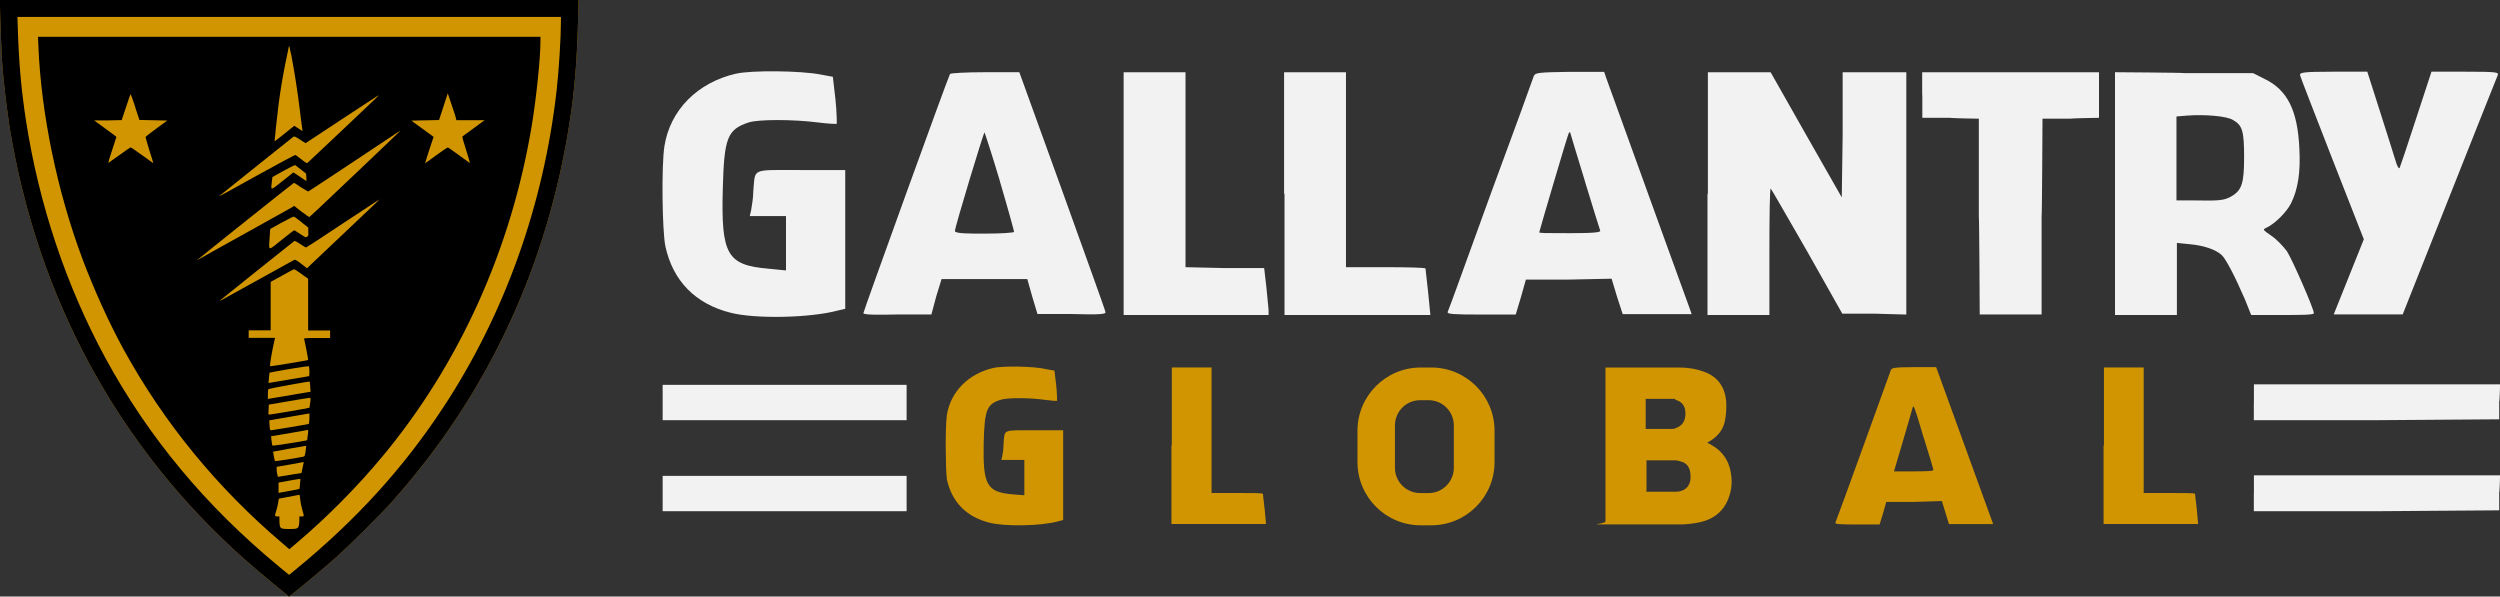 <?xml version="1.0" encoding="UTF-8"?><svg id="Layer_2" xmlns="http://www.w3.org/2000/svg" viewBox="0 0 338.9 80.87"><rect x="0" y="0" width="338.9" height="80.87" fill="#333333" stroke="none"/><defs><style>.cls-1{fill:#d19501;}.cls-2{fill:#f2f2f2;}</style></defs><g id="Layer_1-2"><path class="cls-1" d="M0,.7c0,1.21.17,5.72.25,7.23.23,3.4.76,7.87,1.4,11.33,4.23,23.15,15.65,43.13,33.19,58.02,1.53,1.3,4.27,3.55,4.34,3.59.08,0,4.57-3.7,6.38-5.31,1.85-1.66,5.95-5.72,7.55-7.51,12.97-14.5,21.13-31.99,24.15-51.74.66-4.32.98-8.35,1.11-13.95l.06-2.36H0v.7h0Z"/><path d="M0,.7c0,1.21.17,5.72.25,7.23.23,3.4.76,7.87,1.4,11.33,4.23,23.15,15.65,43.13,33.19,58.02,1.53,1.3,4.27,3.55,4.34,3.59.08,0,4.57-3.7,6.38-5.31,1.85-1.66,5.95-5.72,7.55-7.51,12.97-14.5,21.13-31.99,24.15-51.74.66-4.32.98-8.35,1.11-13.95l.06-2.36H0v.7h0ZM76.04,2.87c0,2.25-.28,6.74-.59,9.44-1.77,15.54-7.06,30.3-15.35,42.9-5.38,8.19-11.8,15.26-19.98,21.96l-.93.76-1.38-1.13c-9.95-8.23-17.65-17.47-23.53-28.28C8.97,38.73,5.29,27.74,3.53,16.39c-.64-4.15-.96-7.72-1.11-12.33l-.06-1.76h73.68v.57h0Z"/><path d="M5.21,6.38c.38,9.08,2.55,19.56,5.93,28.62,1.55,4.14,3.66,8.82,5.63,12.39,5.42,9.88,12.65,18.71,21.39,26.15l1.06.91,1.1-.93c3.97-3.36,8.12-7.55,11.42-11.52,10.54-12.63,17.6-28.27,20.37-45.13.6-3.68,1.15-8.95,1.15-11.18v-.7H5.15l.06,1.38h0ZM39.54,7.76c.38,1.98.81,4.7,1.1,7.14.15,1.17.28,2.28.32,2.49l.06.38-.25-.15c-.13-.08-.38-.25-.55-.36l-.32-.21-.43.34c-.25.19-.85.68-1.34,1.08-.49.4-.91.7-.91.7-.02-.04.4-3.93.57-5.21.25-1.93.7-4.51,1.06-6.16.17-.77.3-1.44.3-1.49s.04-.04.08,0c0,.08.17.72.32,1.45ZM61.78,15.97l.09.32h3.83l-1.47,1.08c-.81.59-1.51,1.1-1.55,1.13s.19.87.51,1.85c.32.98.55,1.77.49,1.74s-.72-.51-1.47-1.06c-.76-.57-1.44-1.02-1.49-1.04s-.77.45-1.59,1.06c-.81.6-1.49,1.1-1.51,1.08,0,0,.25-.83.57-1.81l.59-1.77-1.51-1.1-1.51-1.1,1.89-.04,1.87-.04.59-1.81.59-1.81.51,1.51c.28.83.55,1.64.59,1.81h0ZM18.33,14.54l.57,1.72,1.89.04,1.89.04-1.45,1.06c-.79.59-1.47,1.1-1.49,1.15s.21.89.51,1.83c.3.94.55,1.74.53,1.74,0,0-.68-.47-1.51-1.08-.81-.59-1.53-1.08-1.59-1.06-.06.02-.72.49-1.49,1.04-.76.55-1.43,1.02-1.49,1.06-.06.04.17-.74.49-1.7s.59-1.79.59-1.81c0-.04-.68-.55-1.51-1.15l-1.51-1.1h1.87s1.87-.04,1.87-.04l.59-1.77c.32-.98.59-1.76.62-1.74s.34.83.64,1.77ZM50.79,13.48c-.93.89-8.82,8.36-9.03,8.53-.17.15-.19.15-.89-.4-.4-.3-.76-.59-.81-.6-.06-.04-2.3,1.17-5.31,2.83-2.85,1.6-5.14,2.85-5.08,2.78.08-.08,2.34-1.89,5.04-4.04,2.7-2.17,4.98-3.98,5.06-4.04.11-.09.25-.04.89.38l.76.49,4.93-3.25c2.7-1.77,4.93-3.25,4.97-3.25s-.19.25-.53.57h0ZM54.23,17.77s-2.13,2.06-4.72,4.51c-2.61,2.47-5.36,5.08-6.12,5.8s-1.42,1.32-1.45,1.34-.53-.32-1.08-.74l-.98-.77-.26.17c-.15.08-3,1.68-6.33,3.53-3.32,1.85-6.21,3.44-6.36,3.55-.17.09-.28.15-.25.13.09-.11,13.1-10.5,13.16-10.5s.47.26.96.6c.51.32.96.59,1.02.55.06-.02,2.85-1.87,6.25-4.12,6.57-4.38,6.16-4.1,6.16-4.06h0ZM40.77,22.96l.72.57.04.51c0,.26.02.51,0,.51s-.13-.08-.25-.17c-.13-.08-.51-.36-.87-.59l-.64-.42-1.47,1.17c-1.68,1.34-1.59,1.34-1.45.08l.08-.62,1.49-.83c.81-.45,1.53-.81,1.59-.79,0,0,.38.28.77.59h0ZM51.06,27.42c-.53.51-8.42,7.99-9.01,8.53l-.43.42-.77-.6c-.45-.36-.83-.59-.91-.57-.09.04-7.53,4.15-9.88,5.46-.21.11-.32.15-.25.08s9.23-7.4,10.08-8.06c.08-.06.34.08.81.4.38.26.74.47.79.47s2.3-1.47,5-3.27c2.7-1.79,4.95-3.27,4.97-3.27,0,0-.19.17-.42.42h0ZM40.9,30.15l.89.7v.55c.04.49.02.57-.15.68-.19.13-.21.13-.94-.36-.42-.26-.77-.51-.81-.51s-.83.59-1.72,1.32c-1.91,1.53-1.74,1.57-1.62-.32l.08-1.17,1.57-.87c1.13-.62,1.6-.85,1.7-.79.08.04.53.4,1.02.77h0ZM40.86,37.14l.91.64v7.02h2.98v1.02h-1.79c-1.6,0-1.77.02-1.74.13.09.25.59,2.83.55,2.85-.06.06-5.12.89-5.15.85-.09-.09.23-1.96.62-3.66l.04-.19h-3.57v-1.02h2.98v-6.57l1.55-.85c.85-.47,1.59-.87,1.64-.87.04,0,.49.28.98.64h0ZM41.94,50.38c.02.47,0,.59-.09.62-.08,0-1.32.23-2.79.47l-2.66.45.06-.68c.02-.38.08-.7.08-.72.02-.02,1.23-.25,2.66-.49,1.79-.3,2.62-.42,2.68-.36.02.06.06.36.08.7h0ZM42.05,52.42l.06.68-2.66.45c-1.45.25-2.76.47-2.89.49l-.25.04v-.62c0-.34.04-.68.08-.72.04-.06,5.51-1.06,5.59-1.02.02,0,.04.32.08.7h0ZM42.05,54.55c-.04.36-.08.68-.11.72-.06.06-5.21.93-5.42.93s-.11-.19-.11-.68.02-.68.08-.68,1.23-.21,2.64-.45c1.44-.25,2.68-.45,2.78-.45.21-.04.21,0,.15.62h0ZM41.95,56.72c-.02.4-.06.72-.08.74-.02.04-4.97.87-5.12.87s-.17-.09-.21-.66c-.02-.36-.04-.68-.04-.68.02,0,1.23-.23,2.68-.47,1.47-.25,2.7-.47,2.74-.47.04-.02.04.28.02.68ZM41.73,58.93c-.04.4-.08.72-.09.74-.08.08-4.64.79-4.7.74-.04-.04-.09-.34-.13-.68l-.06-.6.62-.09c.34-.06,1.45-.25,2.45-.42,1-.17,1.87-.32,1.93-.34.04-.04.04.17-.02.66h0ZM41.5,60.57c0,.08-.04.4-.09.72-.09.53-.11.59-.32.62-1,.21-3.78.64-3.81.6-.06-.06-.28-1.27-.25-1.28.02-.02,4.1-.76,4.42-.79.04,0,.06.06.06.13ZM41.11,62.95c-.04.17-.09.51-.15.74l-.09.43-1.6.26-1.59.26-.09-.34c-.06-.19-.09-.49-.09-.68v-.34s1.76-.3,1.76-.3c.98-.17,1.81-.32,1.85-.34.06,0,.06.13.02.3h0ZM40.67,65.58c-.02.36-.06.68-.08.7-.02.02-.53.11-1.15.23s-1.27.23-1.4.25l-.28.06v-1.4l1.27-.23c.68-.13,1.34-.23,1.47-.25h.23l-.06.64ZM40.69,67.67c.04.34.13.89.23,1.21.09.32.19.72.23.85.04.26.04.28-.25.28h-.32v.68c-.08.98-.11,1.02-1.36,1.02s-1.3-.04-1.34-1.02v-.68h-.3c-.34,0-.36-.09-.13-.77.08-.26.21-.74.25-1.04.04-.32.09-.59.11-.6.04-.02,2.23-.43,2.78-.53.02-.02.08.26.11.6Z"/><path class="cls-1" d="M194.03,49.82h-1.44c-4.73,0-8.57,3.83-8.57,8.57v4.25c0,4.73,3.83,8.57,8.57,8.57h1.44c4.73,0,8.57-3.83,8.57-8.57v-4.25c0-4.73-3.83-8.57-8.57-8.57ZM197.08,63.42c0,1.86-1.5,3.42-3.42,3.42h-1.14c-1.86,0-3.42-1.5-3.42-3.42v-5.75c0-1.86,1.5-3.42,3.42-3.42h1.14c1.86,0,3.42,1.5,3.42,3.42v5.75Z"/><path class="cls-2" d="M99.78,9.98c-5.21,1.2-8.93,4.91-9.71,9.83-.42,2.7-.3,11.38.12,13.54,1.02,4.73,4.07,7.85,8.87,9.05,3.3.84,10.66.72,14.5-.3l1.02-.24v-18.81h-5.99c-6.89,0-6.17-.3-6.47,2.82,0,1.02-.24,2.22-.3,2.64l-.18.78h4.91v7.37l-2.4-.24c-5.57-.48-6.41-1.86-6.17-10.78.18-6.95.6-8.09,3.53-9.05,1.32-.42,5.99-.42,9.29,0,1.38.18,2.58.24,2.64.18,0-.06,0-1.5-.18-3.24l-.36-3.12-1.62-.3c-2.7-.54-9.47-.6-11.5-.12Z"/><path class="cls-2" d="M128.78,10.04c-.24.36-11.74,32.17-11.74,32.41s2.04.24,4.61.18h4.61l.66-2.46.72-2.34h11.62l.66,2.34.72,2.4h4.67c3.83.12,4.61,0,4.55-.24,0-.24-2.7-7.61-5.87-16.48l-5.81-16.06h-4.67c-2.52,0-4.67.12-4.73.24h0ZM135.55,24.6c1.08,3.65,1.92,6.71,1.92,6.83s-1.8.24-4.01.24-4.01,0-4.01-.36c0-.54,3.89-13.36,4.01-13.36,0-.06,1.02,3,2.1,6.65Z"/><path class="cls-2" d="M152.32,26.28v16.42h19.65v-.6c0-.3-.18-1.74-.3-3.18l-.3-2.58h-5.33l-5.33-.12V9.8h-8.39v16.48Z"/><path class="cls-2" d="M174.13,26.28v16.42h19.77l-.3-3.06c-.18-1.62-.36-3.12-.36-3.24s-2.46-.18-5.39-.18h-5.39V9.8h-8.39v16.48h.06Z"/><path class="cls-2" d="M207.93,10.28c-.06.24-2.7,7.49-5.87,16.06-3.12,8.57-5.69,15.76-5.81,15.94-.12.3.72.36,4.55.36h4.67l.72-2.4.66-2.34h5.81l5.81-.12.72,2.4.78,2.4h9.35l-.36-1.02c-.3-.78-5.99-16.54-11.26-31.1l-.24-.72h-4.67c-4.19.06-4.67.12-4.85.54ZM214.82,24.48c1.08,3.53,2.04,6.65,2.1,6.77.12.24-.78.36-4.07.36s-4.19,0-4.19-.12,3.65-12.52,3.95-13.3c.06-.24.18-.3.24-.24,0,.06.9,3,1.98,6.53Z"/><path class="cls-2" d="M231.47,26.28v16.42h8.39v-8.69c0-4.79.06-8.57.18-8.45.12.12,2.34,4.01,4.97,8.57l4.73,8.39h4.31l4.37.12V9.8h-8.63v8.45l-.12,8.51-4.85-8.51-4.79-8.45h-8.51v16.48h-.06Z"/><path class="cls-2" d="M260.59,12.91v3.06h3.83c0,.06,3.83.12,3.83.12v13.24c.06,0,.12,13.3.12,13.3h8.39v-13.3c.06,0,.12-13.24.12-13.24h3.83c0-.06,3.83-.12,3.83-.12v-6.17h-23.97v3.12Z"/><path class="cls-2" d="M286.71,26.22v16.48h8.39v-9.77l1.8.18c1.92.18,3.42.72,4.25,1.44.6.54,1.86,3,3.18,6.05l.84,2.1h4.25c2.34,0,4.25,0,4.25-.24,0-.6-2.94-7.31-3.65-8.39-.48-.66-1.38-1.62-2.1-2.1-1.2-.84-1.26-.84-.6-1.14,1.08-.54,2.58-1.98,3.24-3.24.96-1.92,1.32-4.25,1.14-7.49-.24-5.15-1.62-7.91-4.73-9.41l-1.56-.78h-9.35c0-.06-9.35-.12-9.35-.12v16.42h0ZM302.71,16.27c1.26.72,1.5,1.44,1.5,5.03s-.3,4.55-1.86,5.39c-.9.48-1.56.54-4.91.48h-2.4v-11.38l1.44-.12c2.4-.18,5.39.06,6.23.6h0Z"/><path class="cls-2" d="M311.82,10.28c.06.24,2.04,5.33,4.37,11.32l4.25,10.84-2.04,5.09-2.04,5.09h9.35l6.35-16c3.48-8.75,6.41-16.18,6.53-16.42.18-.42-.18-.48-4.43-.48h-4.55l-2.1,6.41c-1.14,3.53-2.16,6.53-2.22,6.65-.12.12-.36-.3-.54-.96s-1.14-3.59-2.1-6.65l-1.74-5.45h-4.67c-4.25,0-4.55.12-4.43.54h0Z"/><path class="cls-2" d="M89.83,54.56v2.4h33.07v-4.79h-33.07v2.4Z"/><path class="cls-2" d="M305.53,54.56v2.4h16.66l16.6-.12v-2.4c.06,0,.12-2.34.12-2.34h-33.37v2.46Z"/><path class="cls-2" d="M89.83,66.9v2.4h33.07v-4.79h-33.07v2.4Z"/><path class="cls-2" d="M305.53,66.9v2.4h16.66l16.6-.12v-2.4c.06,0,.12-2.34.12-2.34h-33.37v2.46Z"/><path class="cls-1" d="M134.65,49.88c-3.36.78-5.75,3.18-6.29,6.35-.24,1.74-.18,7.37,0,8.75.66,3.06,2.64,5.09,5.75,5.87,2.1.54,6.89.48,9.35-.18l.66-.18v-12.16h-3.89c-4.43,0-4.01-.18-4.19,1.86,0,.66-.12,1.44-.18,1.68l-.12.48h3.12v4.79l-1.5-.12c-3.59-.3-4.13-1.2-4.01-7.01.12-4.49.42-5.21,2.28-5.81.84-.3,3.89-.3,5.99,0,.9.12,1.68.18,1.68.12,0,0,0-.96-.12-2.1l-.24-1.98-1.02-.18c-1.62-.42-5.99-.48-7.31-.18h.06Z"/><path class="cls-1" d="M158.8,60.43v10.6h12.82l-.18-1.98c-.12-1.08-.24-1.98-.24-2.1s-1.56-.12-3.48-.12h-3.48v-17.02h-5.39v10.6h-.06Z"/><path class="cls-1" d="M285.16,60.43v10.6h12.82l-.18-1.98c-.12-1.08-.24-1.98-.24-2.1s-1.56-.12-3.48-.12h-3.48v-17.02h-5.39v10.6h-.06Z"/><path class="cls-1" d="M256.34,50.12c-.06.18-1.74,4.85-3.77,10.43-1.98,5.51-3.71,10.19-3.77,10.31-.06.18.48.24,2.94.24h3.06l.48-1.56.42-1.5h3.77l3.77-.12.48,1.56.48,1.56h5.99l-.24-.66c-.18-.48-3.89-10.72-7.31-20.13l-.18-.48h-3c-2.7,0-3,.12-3.12.36h0ZM260.77,59.29c.72,2.28,1.32,4.31,1.32,4.37.06.18-.54.24-2.64.24h-2.7s2.4-8.09,2.52-8.63c.06-.12.12-.18.12-.18.12,0,.72,1.98,1.38,4.25v-.06Z"/><path class="cls-1" d="M217.69,49.82h9.95c1.14,0,2.34.18,3.42.6,1.8.66,2.76,2.04,2.94,3.95.06.9,0,1.86-.18,2.76-.3,1.32-1.14,2.22-2.4,2.88.24.12.48.24.66.36,1.38.78,2.22,1.98,2.52,3.53.24,1.2.18,2.4-.24,3.53-.66,1.86-2.04,2.94-3.89,3.36-.84.18-1.8.3-2.64.3h-9.71c-3.53,0-.48,0-.48-.42v-20.85h.06ZM223.14,66.66h3.95c1.62,0,2.28-1.08,2.04-2.64-.12-.66-.42-1.14-1.02-1.38-.36-.12-.72-.24-1.08-.24h-3.59c-1.5,0-.18,0-.24,0v4.19l-.06.06ZM223.14,58.15h3.36c.24,0,.48,0,.66-.12.9-.3,1.32-.96,1.32-1.98s-.48-1.62-1.38-1.86c-.3,0,.3-.12,0-.12h-4.01v4.07h.06Z"/></g></svg>